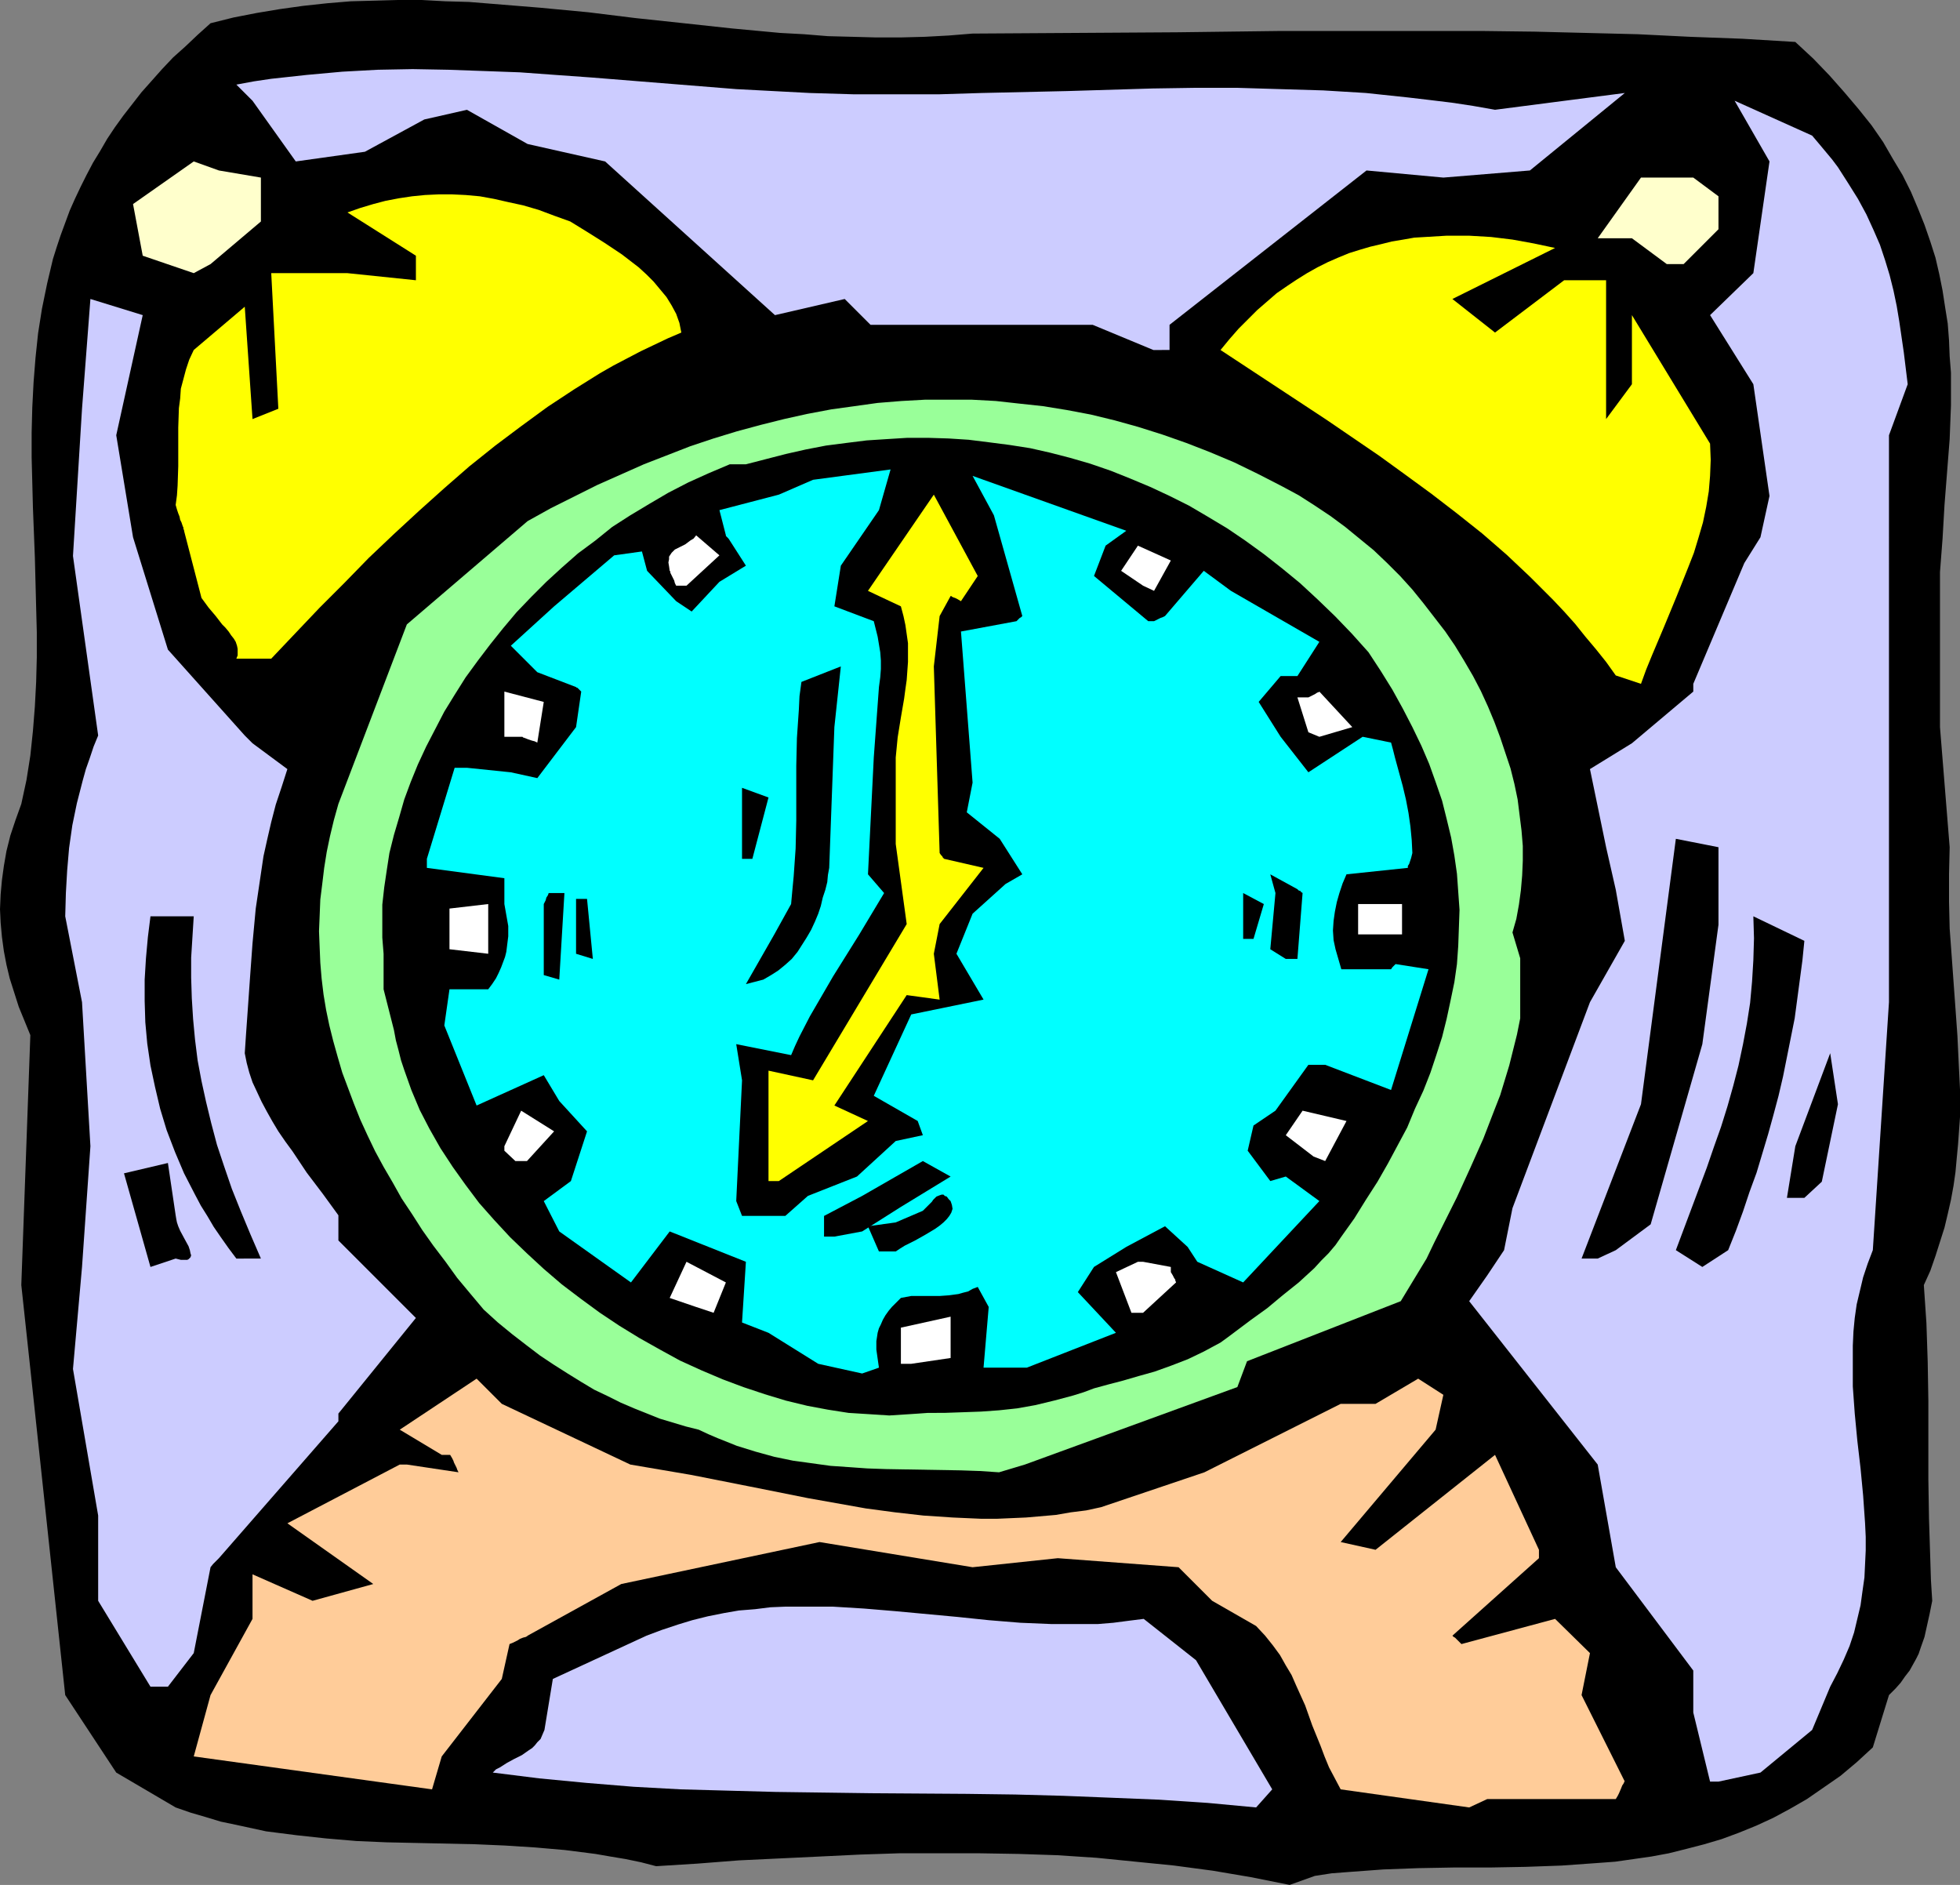 <?xml version="1.0" encoding="UTF-8" standalone="no"?>
<svg
   version="1.0"
   width="129.766mm"
   height="124.779mm"
   id="svg38"
   sodipodi:docname="07 o'Clock - Alarm.wmf"
   xmlns:inkscape="http://www.inkscape.org/namespaces/inkscape"
   xmlns:sodipodi="http://sodipodi.sourceforge.net/DTD/sodipodi-0.dtd"
   xmlns="http://www.w3.org/2000/svg"
   xmlns:svg="http://www.w3.org/2000/svg">
  <rect width="100%" height="100%" fill="#808080" stroke="none"/>
  <sodipodi:namedview
     id="namedview38"
     pagecolor="#ffffff"
     bordercolor="#000000"
     borderopacity="0.25"
     inkscape:showpageshadow="2"
     inkscape:pageopacity="0.0"
     inkscape:pagecheckerboard="0"
     inkscape:deskcolor="#d1d1d1"
     inkscape:document-units="mm" />
  <defs
     id="defs1">
    <pattern
       id="WMFhbasepattern"
       patternUnits="userSpaceOnUse"
       width="6"
       height="6"
       x="0"
       y="0" />
  </defs>
  <path
     style="fill:#000000;fill-opacity:1;fill-rule:evenodd;stroke:none"
     d="m 329.017,469.342 4.202,-0.646 4.202,-0.323 4.363,-0.323 4.363,-0.323 8.726,-0.323 8.888,-0.162 h 4.525 4.525 l 8.888,-0.162 9.05,-0.323 9.05,-0.646 4.363,-0.323 4.525,-0.646 4.525,-0.646 4.363,-0.808 4.525,-1.131 4.363,-1.131 4.363,-1.293 4.363,-1.616 4.363,-1.777 4.202,-1.939 4.202,-2.262 4.202,-2.423 4.202,-2.908 4.202,-2.908 4.04,-3.393 4.04,-3.716 4.04,-13.087 1.616,-1.616 1.293,-1.454 1.131,-1.616 1.131,-1.454 0.808,-1.454 0.808,-1.454 0.646,-1.293 0.485,-1.454 0.97,-2.747 0.646,-2.908 0.323,-1.454 0.323,-1.454 0.646,-3.231 -0.323,-5.17 -0.162,-5.17 -0.323,-10.178 -0.162,-9.855 v -10.017 -9.694 l -0.162,-9.694 -0.323,-9.694 -0.646,-9.532 1.616,-3.554 1.293,-3.716 1.131,-3.554 1.131,-3.554 0.808,-3.393 0.808,-3.554 0.646,-3.554 0.485,-3.393 0.323,-3.554 0.323,-3.393 0.485,-6.786 v -6.947 l -0.323,-6.624 -0.323,-6.786 -0.485,-6.786 -0.97,-13.41 -0.485,-6.624 -0.162,-6.786 v -6.786 l 0.162,-6.786 -2.424,-30.051 v -38.775 l 0.646,-8.401 0.485,-8.401 0.646,-8.24 0.646,-8.24 0.323,-8.401 v -8.24 l -0.323,-4.039 -0.162,-4.039 -0.323,-4.201 -0.646,-4.039 -0.646,-4.201 -0.808,-4.039 -0.97,-4.201 -1.293,-4.039 -1.454,-4.201 -1.616,-4.039 -1.778,-4.201 -2.101,-4.201 -2.424,-4.039 -2.424,-4.201 -2.909,-4.201 -3.232,-4.039 -3.555,-4.201 -3.717,-4.201 -4.04,-4.201 -4.525,-4.201 L 435.996,9.694 422.907,9.209 409.817,8.563 396.889,8.24 383.961,7.917 371.033,7.755 h -25.533 -25.371 l -25.533,0.323 -25.533,0.162 -25.694,0.162 -5.979,0.485 -5.979,0.323 -6.141,0.162 h -5.979 L 213.312,9.209 207.171,9.048 201.192,8.563 195.213,8.24 183.093,7.109 171.134,5.816 159.014,4.524 147.217,3.07 135.259,1.939 123.301,0.969 117.321,0.485 111.504,0.323 105.525,0 h -5.979 l -5.818,0.162 -5.979,0.162 -5.818,0.485 -5.979,0.646 -5.818,0.808 -5.818,0.969 -5.818,1.131 -5.818,1.454 -3.232,2.908 -3.07,2.908 -3.07,2.747 -2.747,2.908 -2.586,2.908 -2.586,2.908 -2.262,2.908 -2.262,2.908 -2.101,2.908 -1.939,2.908 -1.778,3.07 -1.778,2.908 -1.616,3.07 -1.454,2.908 -1.454,3.07 -1.293,2.908 -1.131,3.07 -1.131,3.07 -0.97,2.908 -0.97,3.07 -1.454,6.139 -1.293,6.301 -0.97,6.139 -0.646,6.139 -0.485,6.139 -0.323,6.301 -0.162,6.301 v 6.139 l 0.323,12.602 0.485,12.44 0.323,12.602 0.162,6.139 v 6.301 l -0.162,6.139 -0.323,6.139 -0.485,6.139 -0.646,6.139 -0.97,6.139 -1.293,5.978 -1.454,4.039 -1.293,3.878 -0.97,3.878 -0.646,3.716 -0.485,3.554 -0.323,3.554 L 0,227.481 l 0.162,3.393 0.323,3.554 0.485,3.554 0.646,3.393 0.808,3.393 1.131,3.554 1.131,3.554 1.454,3.554 1.454,3.554 -2.262,62.525 2.262,21.003 8.726,81.59 12.766,19.388 14.867,8.724 3.717,1.292 3.878,1.131 3.717,1.131 3.878,0.808 3.717,0.808 3.717,0.808 7.595,0.969 7.434,0.808 7.595,0.646 7.434,0.323 7.434,0.162 14.867,0.323 7.434,0.323 7.595,0.485 7.434,0.646 7.595,0.969 3.717,0.646 3.878,0.646 3.878,0.808 3.717,0.969 10.342,-0.646 10.342,-0.808 10.181,-0.485 10.181,-0.485 10.019,-0.485 9.858,-0.323 h 10.019 9.858 l 9.858,0.162 9.696,0.323 9.858,0.646 9.696,0.969 9.696,0.969 9.696,1.293 9.534,1.616 9.696,1.939 z"
     id="path1" />
  <path
     style="fill:#ffcc99;fill-opacity:1;fill-rule:evenodd;stroke:none"
     d="m 372.164,450.116 h 32.158 l 0.485,-0.808 0.323,-0.646 0.485,-1.131 0.323,-0.808 0.323,-0.485 0.162,-0.323 v -0.162 h 0.162 l -10.827,-21.65 2.101,-10.502 -8.726,-8.563 -23.432,6.301 -0.646,-0.646 -0.646,-0.646 -0.323,-0.323 -0.323,-0.162 -0.162,-0.162 -0.162,-0.162 21.654,-19.388 v -2.1 l -10.989,-23.75 -29.896,23.75 -8.726,-1.939 23.755,-28.112 1.939,-8.724 -6.302,-4.039 -10.666,6.301 h -8.726 l -34.098,17.126 -25.856,8.724 -3.717,0.808 -3.878,0.485 -3.717,0.646 -3.717,0.323 -3.717,0.323 -3.717,0.162 -3.717,0.162 h -3.717 l -7.272,-0.323 -7.272,-0.485 -7.11,-0.808 -7.272,-0.969 -7.272,-1.293 -7.272,-1.293 -7.272,-1.454 -7.272,-1.454 -14.706,-2.908 -7.595,-1.293 -7.595,-1.293 -32.158,-15.187 -6.302,-6.301 -19.23,12.764 10.504,6.301 h 2.101 l 0.485,0.808 0.323,0.646 0.162,0.485 0.323,0.646 0.323,0.646 0.162,0.485 0.162,0.323 0.162,0.323 v 0 l -12.928,-1.939 h -1.778 l -28.118,14.702 21.493,15.187 -15.19,4.201 -15.029,-6.624 v 11.148 l -10.504,19.064 -4.202,15.349 59.63,8.24 2.424,-8.24 15.029,-19.388 1.939,-8.724 0.808,-0.323 0.646,-0.323 0.646,-0.323 0.485,-0.323 0.808,-0.323 0.646,-0.162 0.323,-0.162 0.162,-0.162 v 0 l 23.432,-12.925 49.611,-10.502 38.299,6.301 21.331,-2.262 30.219,2.262 8.403,8.401 10.989,6.301 2.262,2.423 1.939,2.423 1.778,2.423 1.454,2.585 1.454,2.423 1.131,2.585 2.262,5.008 1.778,5.008 2.101,5.17 0.97,2.585 1.131,2.747 1.454,2.747 1.454,2.747 32.158,4.524 z"
     id="path2" />
  <path
     style="fill:#ccccff;fill-opacity:1;fill-rule:evenodd;stroke:none"
     d="m 318.352,447.693 -19.069,-32.313 -13.09,-10.34 -3.878,0.485 -3.717,0.485 -3.878,0.323 h -3.878 -3.878 -3.878 l -7.757,-0.323 -7.918,-0.646 -7.757,-0.808 -15.675,-1.454 -7.757,-0.646 -7.918,-0.485 h -7.757 -3.878 l -3.878,0.162 -3.878,0.485 -4.04,0.323 -3.717,0.646 -4.04,0.808 -3.878,0.969 -3.717,1.131 -3.878,1.292 -3.878,1.454 -23.432,10.825 -2.101,12.764 -0.485,1.131 -0.485,1.131 -0.808,0.808 -0.646,0.808 -0.646,0.646 -0.97,0.646 -1.616,1.131 -1.939,0.969 -1.778,0.969 -1.778,1.131 -0.97,0.485 -0.808,0.808 11.635,1.454 11.797,1.131 11.797,0.969 11.797,0.646 11.797,0.323 11.958,0.323 23.917,0.323 23.917,0.162 12.12,0.162 11.958,0.323 12.12,0.485 11.958,0.485 12.12,0.808 12.12,1.131 z"
     id="path3" />
  <path
     style="fill:#ccccff;fill-opacity:1;fill-rule:evenodd;stroke:none"
     d="m 430.017,445.754 10.504,-2.262 12.928,-10.663 4.525,-10.825 1.778,-3.393 1.616,-3.393 1.454,-3.393 1.131,-3.393 0.808,-3.393 0.808,-3.393 0.485,-3.554 0.485,-3.393 0.162,-3.393 0.162,-3.393 v -3.393 l -0.162,-3.393 -0.485,-6.947 -0.646,-6.786 -0.808,-6.947 -0.646,-6.786 -0.485,-6.786 v -3.393 -3.554 -3.231 l 0.162,-3.554 0.323,-3.393 0.485,-3.393 0.808,-3.393 0.808,-3.393 1.131,-3.393 1.293,-3.393 4.04,-62.04 V 108.894 l 4.686,-12.764 -0.97,-7.917 -1.131,-7.755 -0.646,-3.878 -0.808,-3.878 -0.97,-3.878 -1.131,-3.716 -1.293,-3.878 -1.616,-3.716 -1.778,-3.878 -2.101,-3.878 -2.424,-3.878 -2.586,-4.039 -1.454,-1.939 -1.616,-1.939 -1.616,-1.939 -1.778,-2.1 -19.392,-8.724 8.726,15.187 -4.04,27.95 -10.827,10.502 10.827,17.287 4.04,27.95 -2.262,10.34 -4.04,6.463 -12.766,30.212 v 1.939 l -15.352,12.925 -10.504,6.463 4.04,19.549 2.424,10.663 2.262,12.764 -8.726,15.349 -19.392,51.539 -2.101,10.502 -4.202,6.301 -4.525,6.463 32.158,40.876 4.525,25.689 19.392,25.85 v 10.502 l 4.202,17.287 z"
     id="path4" />
  <path
     style="fill:#ccccff;fill-opacity:1;fill-rule:evenodd;stroke:none"
     d="m 42.016,422.004 6.464,-8.401 4.202,-21.488 0.646,-0.808 0.485,-0.485 0.323,-0.323 0.323,-0.323 0.162,-0.162 0.162,-0.162 29.896,-34.251 v -1.939 l 19.392,-23.911 -19.392,-19.388 v -6.301 l -3.878,-5.332 -4.04,-5.332 -3.555,-5.332 -1.778,-2.423 -1.778,-2.585 -1.454,-2.423 -1.454,-2.585 -1.293,-2.423 -1.131,-2.423 -1.131,-2.423 -0.808,-2.423 -0.646,-2.423 -0.485,-2.423 0.323,-4.847 0.323,-4.524 0.646,-9.209 0.646,-8.886 0.808,-8.724 0.646,-4.362 0.646,-4.362 0.646,-4.362 0.97,-4.362 0.97,-4.201 1.131,-4.362 1.454,-4.362 1.454,-4.524 v 0 l -8.726,-6.463 -0.646,-0.646 -0.485,-0.485 -0.323,-0.323 -0.162,-0.162 -0.162,-0.162 -0.162,-0.162 v 0 L 42.016,162.533 33.29,134.421 29.088,108.894 35.714,78.843 22.624,74.804 20.523,102.27 18.261,139.106 l 6.302,44.915 -1.131,2.747 -0.97,2.908 -0.97,2.747 -0.808,2.908 -1.454,5.655 -1.131,5.493 -0.808,5.655 -0.485,5.655 -0.323,5.655 -0.162,5.816 4.202,21.488 2.101,36.029 -2.101,30.212 -2.262,25.527 6.302,36.675 V 400.516 l 13.09,21.488 z"
     id="path5" />
  <path
     style="fill:#99ff99;fill-opacity:1;fill-rule:evenodd;stroke:none"
     d="m 256.459,366.426 53.166,-19.388 2.424,-6.463 38.461,-15.025 6.464,-10.663 1.939,-4.039 1.939,-3.878 3.717,-7.432 3.394,-7.432 3.232,-7.27 2.747,-7.109 1.454,-3.716 2.262,-7.432 0.97,-3.878 0.97,-3.878 0.808,-4.039 v -15.025 l -1.939,-6.463 0.97,-3.393 0.646,-3.554 0.485,-3.554 0.323,-3.716 0.162,-3.716 v -3.716 l -0.323,-3.878 -0.485,-3.878 -0.485,-3.878 -0.808,-3.878 -0.97,-3.878 -1.293,-3.878 -1.293,-3.878 -1.454,-3.878 -1.616,-3.878 -1.778,-3.878 -1.939,-3.716 -2.262,-3.878 -2.262,-3.716 -2.424,-3.554 -2.747,-3.554 -2.747,-3.554 -2.747,-3.393 -3.07,-3.393 -3.232,-3.231 -3.394,-3.231 -3.555,-2.908 -3.555,-2.908 -3.717,-2.747 -3.878,-2.585 -4.04,-2.585 -4.202,-2.262 -5.979,-3.07 -5.979,-2.908 -6.141,-2.585 -5.818,-2.262 -5.979,-2.1 -6.141,-1.939 -5.818,-1.616 -5.979,-1.454 -5.979,-1.131 -5.979,-0.969 -5.979,-0.646 -5.818,-0.646 -5.979,-0.323 h -5.818 -5.979 l -5.818,0.323 -5.979,0.485 -5.818,0.808 -5.818,0.808 -5.979,1.131 -5.818,1.292 -5.818,1.454 -5.979,1.616 -5.818,1.777 -5.818,1.939 -5.818,2.262 -5.818,2.262 -5.818,2.585 -5.818,2.585 -5.818,2.908 -5.818,2.908 -5.818,3.231 -30.219,25.85 -17.13,44.915 -1.131,4.039 -0.97,4.039 -0.808,3.878 -0.646,4.039 -0.485,4.039 -0.485,3.878 -0.162,4.039 -0.162,3.878 0.162,4.039 0.162,3.878 0.323,3.878 0.485,4.039 0.646,3.878 0.808,3.878 0.97,3.878 1.131,4.039 1.131,3.878 1.454,3.878 1.454,3.878 1.616,4.039 1.778,3.878 1.939,4.039 2.101,3.878 2.262,3.878 2.262,4.039 2.586,3.878 2.586,4.039 2.747,3.878 3.07,4.039 2.909,4.039 3.232,3.878 3.394,4.039 3.555,3.231 3.555,2.908 3.555,2.747 3.394,2.585 3.394,2.262 3.555,2.262 3.394,2.1 3.232,1.939 3.394,1.616 3.232,1.616 3.394,1.454 3.232,1.293 3.232,1.293 3.232,0.969 3.232,0.969 3.232,0.808 2.424,1.131 2.262,0.969 4.848,1.939 4.686,1.454 4.686,1.293 4.686,0.969 4.686,0.646 4.686,0.646 4.686,0.323 4.525,0.323 4.686,0.162 18.746,0.323 4.686,0.162 4.848,0.323 z"
     id="path6" />
  <path
     style="fill:#000000;fill-opacity:1;fill-rule:evenodd;stroke:none"
     d="m 425.977,316.988 6.464,-4.201 1.939,-4.847 1.778,-4.847 1.616,-4.847 1.778,-4.847 1.454,-4.847 1.454,-4.847 1.293,-4.685 1.293,-4.847 1.131,-4.847 0.97,-4.847 0.97,-4.847 0.97,-4.847 0.646,-4.847 0.646,-4.847 0.646,-4.847 0.485,-4.847 -12.766,-6.139 0.162,5.493 -0.162,5.493 -0.323,5.332 -0.485,5.332 -0.808,5.17 -0.97,5.17 -1.131,5.332 -1.293,5.008 -1.454,5.17 -1.616,5.17 -1.778,5.008 -1.778,5.17 -3.878,10.34 -3.878,10.34 z"
     id="path7" />
  <path
     style="fill:#000000;fill-opacity:1;fill-rule:evenodd;stroke:none"
     d="m 65.286,314.887 -2.586,-5.978 -2.424,-5.816 -2.262,-5.655 -1.939,-5.655 -1.778,-5.332 -1.454,-5.493 -1.293,-5.332 -1.131,-5.17 -0.97,-5.17 -0.646,-5.17 -0.485,-5.17 -0.323,-5.17 -0.162,-5.17 v -5.008 l 0.323,-5.17 0.323,-5.17 H 37.653 l -0.646,5.17 -0.485,5.332 -0.323,5.332 v 5.332 l 0.162,5.332 0.485,5.332 0.808,5.493 1.131,5.332 1.293,5.493 1.616,5.332 2.101,5.493 2.262,5.332 2.747,5.332 1.454,2.747 1.616,2.585 1.616,2.747 1.778,2.585 1.939,2.747 1.939,2.585 z"
     id="path8" />
  <path
     style="fill:#000000;fill-opacity:1;fill-rule:evenodd;stroke:none"
     d="m 43.955,314.887 0.646,0.162 0.646,0.162 h 0.646 0.485 0.485 l 0.323,-0.162 0.485,-0.485 0.162,-0.485 -0.162,-0.485 -0.162,-0.808 -0.323,-0.969 -0.97,-1.777 -1.131,-2.1 -0.485,-1.131 -0.323,-0.969 -0.162,-0.808 -0.162,-0.969 -1.939,-13.087 -10.989,2.585 6.626,23.427 z"
     id="path9" />
  <path
     style="fill:#000000;fill-opacity:1;fill-rule:evenodd;stroke:none"
     d="m 404.323,312.787 8.726,-6.463 12.928,-45.076 4.04,-29.889 v -19.388 l -10.666,-2.1 -8.726,66.403 -14.867,38.614 h 4.04 z"
     id="path10" />
  <path
     style="fill:#000000;fill-opacity:1;fill-rule:evenodd;stroke:none"
     d="m 451.51,299.7 4.363,-4.039 4.04,-19.388 -1.939,-12.764 -8.726,23.265 -2.101,12.925 z"
     id="path11" />
  <path
     style="fill:#ffff00;fill-opacity:1;fill-rule:evenodd;stroke:none"
     d="m 410.625,171.096 1.293,-3.554 1.454,-3.554 3.07,-7.27 3.07,-7.432 2.909,-7.27 1.454,-3.716 1.131,-3.716 1.131,-3.878 0.808,-3.878 0.646,-3.878 0.323,-3.878 0.162,-4.039 -0.162,-4.039 -19.554,-32.151 v 17.287 l -6.464,8.724 V 70.119 h -10.504 l -17.291,13.087 -10.666,-8.401 25.694,-12.764 -5.333,-1.131 -5.333,-0.969 -5.333,-0.646 -5.494,-0.323 h -5.656 l -5.333,0.323 -2.747,0.162 -2.747,0.485 -2.909,0.485 -2.586,0.646 -2.747,0.646 -2.747,0.808 -2.586,0.808 -2.747,1.131 -2.586,1.131 -2.586,1.293 -2.586,1.454 -2.586,1.616 -2.424,1.616 -2.586,1.777 -2.424,2.1 -2.424,2.1 -2.262,2.262 -2.424,2.423 -2.262,2.585 -2.262,2.747 6.626,4.362 6.626,4.362 13.251,8.724 6.626,4.524 6.626,4.524 6.464,4.685 6.626,4.847 6.302,4.847 6.302,5.008 6.141,5.332 5.818,5.493 5.818,5.816 2.747,2.908 2.747,3.07 2.586,3.231 2.586,3.07 2.586,3.231 2.424,3.393 z"
     id="path12" />
  <path
     style="fill:#ffff00;fill-opacity:1;fill-rule:evenodd;stroke:none"
     d="m 67.872,164.795 5.979,-6.301 6.141,-6.463 6.141,-6.139 6.141,-6.301 6.302,-5.978 6.302,-5.816 6.302,-5.655 6.302,-5.493 6.464,-5.17 6.464,-4.847 6.626,-4.847 6.626,-4.362 6.464,-4.039 3.394,-1.939 3.394,-1.777 3.394,-1.777 3.394,-1.616 3.394,-1.616 3.394,-1.454 -0.485,-2.423 -0.808,-2.262 -1.131,-2.1 -1.293,-2.1 -1.616,-1.939 -1.616,-1.939 -1.778,-1.777 -1.939,-1.777 -2.101,-1.616 -2.101,-1.616 -4.363,-2.908 -4.363,-2.747 -4.202,-2.585 -4.04,-1.454 -3.878,-1.454 -3.878,-1.131 -3.717,-0.808 -3.555,-0.808 -3.555,-0.646 -3.555,-0.323 -3.394,-0.162 h -3.394 l -3.394,0.162 -3.232,0.323 -3.232,0.485 -3.394,0.646 -3.07,0.808 -3.232,0.969 -3.232,1.131 17.13,10.825 v 6.139 L 86.941,68.341 H 67.872 l 1.778,33.928 -6.464,2.585 -1.939,-28.112 -12.766,10.825 -1.131,2.423 -0.808,2.423 -0.646,2.423 -0.646,2.423 -0.162,2.423 -0.323,2.423 -0.162,4.847 v 4.847 4.847 l -0.162,4.847 -0.162,2.423 -0.323,2.423 0.323,1.131 0.323,0.969 0.323,0.808 0.162,0.808 0.323,0.646 0.162,0.485 0.162,0.485 0.162,0.323 v 0.323 l 0.162,0.323 v 0.162 l 4.363,16.803 1.778,2.423 1.778,2.1 1.616,2.1 0.808,0.808 0.808,0.969 0.646,0.969 0.646,0.808 0.485,0.808 0.323,0.969 0.162,0.808 v 0.808 0.808 l -0.323,0.808 z"
     id="path13" />
  <path
     style="fill:#ccccff;fill-opacity:1;fill-rule:evenodd;stroke:none"
     d="m 292.657,87.567 v -6.301 l 49.288,-38.614 19.23,1.777 21.654,-1.777 23.755,-19.388 -32.482,4.201 -5.494,-0.969 -5.333,-0.808 -5.333,-0.646 -5.494,-0.646 -10.666,-1.131 -10.666,-0.646 -10.827,-0.323 -10.666,-0.323 h -10.666 l -10.504,0.162 -21.331,0.646 -21.493,0.485 -10.504,0.323 h -10.827 -10.827 l -10.827,-0.323 -9.211,-0.485 -9.211,-0.485 -18.099,-1.454 -18.099,-1.454 -9.05,-0.646 -8.888,-0.646 -8.888,-0.323 -9.05,-0.323 -8.888,-0.162 -8.726,0.162 -8.888,0.485 -8.888,0.808 -8.888,0.969 -4.363,0.646 -4.363,0.808 4.04,4.039 10.827,15.187 17.291,-2.423 14.867,-8.078 10.666,-2.423 15.19,8.563 19.392,4.362 42.501,38.452 17.453,-4.039 6.464,6.463 h 55.59 l 15.19,6.301 z"
     id="path14" />
  <path
     style="fill:#ffffcc;fill-opacity:1;fill-rule:evenodd;stroke:none"
     d="m 421.291,66.079 8.726,-8.724 v -8.24 l -6.302,-4.685 h -13.09 l -10.827,15.187 h 8.565 l 8.726,6.463 z"
     id="path15" />
  <path
     style="fill:#ffffcc;fill-opacity:1;fill-rule:evenodd;stroke:none"
     d="M 52.682,66.079 65.286,55.416 V 44.43 L 54.782,42.653 48.48,40.391 33.29,51.054 35.714,63.979 48.48,68.341 Z"
     id="path16" />
  <path
     style="fill:#000000;fill-opacity:1;fill-rule:evenodd;stroke:none"
     d="m 232.219,353.501 -2.262,0.162 -2.424,0.162 -5.01,0.323 -5.01,-0.323 -5.171,-0.323 -5.171,-0.808 -5.171,-0.969 -5.333,-1.293 -5.333,-1.616 -5.333,-1.777 -5.171,-1.939 -5.333,-2.262 -5.333,-2.423 -5.01,-2.747 -5.171,-2.908 -5.01,-3.07 -4.848,-3.231 -4.848,-3.554 -4.686,-3.554 -4.525,-3.878 -4.202,-3.878 -4.202,-4.039 -4.04,-4.362 -3.717,-4.201 -3.394,-4.524 -3.232,-4.524 -3.07,-4.685 -2.747,-4.847 -2.424,-4.685 -2.101,-5.008 -1.778,-5.008 -0.808,-2.423 -0.646,-2.585 -0.646,-2.423 -0.485,-2.585 -2.586,-10.178 v -8.886 l -0.323,-4.039 v -4.039 -4.201 l 0.485,-4.362 0.646,-4.362 0.646,-4.201 1.131,-4.524 1.293,-4.362 1.293,-4.524 1.616,-4.362 1.778,-4.362 2.101,-4.524 2.262,-4.362 2.262,-4.362 2.586,-4.201 2.747,-4.362 3.07,-4.201 3.07,-4.039 3.232,-4.039 3.394,-4.039 3.717,-3.878 3.717,-3.716 3.878,-3.554 4.04,-3.554 4.363,-3.231 4.202,-3.393 4.525,-2.908 4.848,-2.908 4.686,-2.747 5.01,-2.585 5.01,-2.262 5.333,-2.262 h 4.04 l 5.01,-1.293 5.01,-1.292 5.01,-1.131 5.01,-0.969 5.01,-0.646 5.171,-0.646 5.01,-0.323 5.171,-0.323 h 5.171 l 5.171,0.162 5.01,0.323 5.171,0.646 5.01,0.646 5.171,0.808 5.01,1.131 5.01,1.293 5.01,1.454 5.171,1.777 4.848,1.939 5.01,2.1 4.848,2.262 4.848,2.423 4.686,2.747 4.848,2.908 4.525,3.07 4.686,3.393 4.525,3.554 4.525,3.716 4.363,4.039 4.363,4.201 4.202,4.362 4.202,4.685 3.07,4.685 2.909,4.685 2.586,4.685 2.424,4.685 2.262,4.685 1.939,4.524 1.616,4.524 1.616,4.685 1.131,4.524 1.131,4.685 0.808,4.524 0.646,4.524 0.323,4.524 0.323,4.524 -0.162,4.524 -0.162,4.524 -0.323,4.524 -0.646,4.524 -0.97,4.685 -0.97,4.524 -1.131,4.524 -1.454,4.524 -1.454,4.362 -1.778,4.524 -2.101,4.524 -1.939,4.685 -2.424,4.524 -2.424,4.524 -2.586,4.524 -2.909,4.524 -2.909,4.685 -3.232,4.524 -1.454,2.1 -1.778,2.1 -1.778,1.777 -1.778,1.939 -3.878,3.554 -4.04,3.231 -3.878,3.231 -4.04,2.908 -3.878,2.908 -1.939,1.454 -1.778,1.293 -4.202,2.262 -4.04,1.939 -4.202,1.616 -4.04,1.454 -4.04,1.131 -3.878,1.131 -3.717,0.969 -3.555,0.969 -2.586,0.969 -2.586,0.808 -2.424,0.646 -2.424,0.646 -4.686,1.131 -4.525,0.808 -4.525,0.485 -4.525,0.323 -4.525,0.162 -4.686,0.162 z"
     id="path17" />
  <path
     style="fill:#00ffff;fill-opacity:1;fill-rule:evenodd;stroke:none"
     d="m 215.736,343.646 -10.989,-2.423 -12.443,-7.755 -6.626,-2.585 0.97,-15.187 -19.069,-7.593 -9.696,12.764 -17.938,-12.764 -3.878,-7.593 6.787,-5.008 4.04,-12.44 -6.949,-7.593 -3.878,-6.463 -16.806,7.593 -8.08,-20.034 1.293,-9.048 h 9.696 l 0.97,-1.293 0.97,-1.454 0.646,-1.293 0.646,-1.454 0.485,-1.293 0.485,-1.293 0.323,-1.293 0.162,-1.293 0.323,-2.585 v -2.585 l -0.485,-2.747 -0.485,-2.747 v -6.463 l -19.392,-2.585 v -2.262 l 6.949,-22.78 h 3.07 l 10.989,1.131 6.626,1.454 9.696,-12.764 1.293,-8.886 -0.323,-0.323 -0.323,-0.323 -0.323,-0.323 h -0.162 l -0.162,-0.162 -9.696,-3.716 -6.626,-6.624 10.827,-9.855 15.029,-12.764 6.949,-0.969 1.293,4.847 7.272,7.593 3.878,2.585 6.949,-7.432 6.626,-4.039 -4.04,-6.301 -0.323,-0.485 -0.323,-0.323 -0.162,-0.162 -0.162,-0.162 v -0.162 l -1.616,-6.301 14.867,-3.878 8.565,-3.716 19.392,-2.585 -2.909,10.178 -9.534,13.894 -1.616,10.178 9.858,3.716 0.97,3.878 0.323,1.939 0.323,1.939 0.162,2.1 v 2.1 l -0.162,2.1 -0.323,2.423 -1.293,17.61 -1.454,29.243 4.04,4.685 -6.302,10.502 -3.232,5.17 -3.232,5.17 -2.909,5.008 -2.909,5.008 -2.586,5.008 -1.131,2.423 -0.97,2.262 -13.736,-2.747 1.454,9.048 -1.454,30.212 1.454,3.716 h 10.827 l 5.656,-5.008 12.282,-4.847 9.696,-8.886 6.787,-1.454 -1.293,-3.554 -10.989,-6.301 9.373,-20.357 18.099,-3.716 -6.787,-11.471 4.04,-10.017 8.242,-7.432 4.202,-2.423 -5.656,-8.886 -8.242,-6.624 1.454,-7.432 -2.909,-37.806 13.898,-2.585 0.485,-0.485 0.323,-0.323 0.323,-0.162 0.162,-0.162 0.162,-0.162 -7.11,-25.204 -5.333,-9.855 38.461,13.733 -5.171,3.716 -2.909,7.593 13.574,11.309 h 1.454 l 0.97,-0.485 0.646,-0.323 0.485,-0.162 0.323,-0.162 0.323,-0.162 v 0 0 l 9.696,-11.309 6.787,5.008 22.139,12.764 -5.494,8.563 h -4.202 l -5.494,6.463 5.494,8.724 6.949,8.886 13.574,-8.886 7.11,1.454 0.485,1.777 0.485,1.939 0.97,3.554 0.97,3.554 0.808,3.393 0.646,3.393 0.485,3.393 0.323,3.393 0.162,3.231 -0.162,0.646 -0.162,0.646 -0.323,0.969 -0.162,0.485 -0.323,0.485 v 0.323 0.162 0 l -15.352,1.616 -0.97,2.262 -0.808,2.423 -0.646,2.262 -0.485,2.423 -0.323,2.262 -0.162,2.423 0.162,2.423 0.485,2.262 1.454,5.008 h 12.443 l 0.323,-0.485 0.323,-0.323 0.323,-0.323 0.162,-0.162 8.242,1.293 -9.373,30.212 -16.483,-6.301 h -4.202 l -8.242,11.471 -5.494,3.716 -1.454,6.301 5.656,7.593 3.878,-1.131 8.403,6.139 -19.069,20.357 -11.474,-5.17 -2.424,-3.716 -5.656,-5.17 -9.696,5.17 -8.08,5.008 -4.04,6.301 9.534,10.179 -22.301,8.724 h -10.827 l 1.293,-15.187 -2.747,-5.008 -1.293,0.485 -1.131,0.646 -1.293,0.323 -1.131,0.323 -2.424,0.323 -2.262,0.162 h -2.262 -2.424 -2.424 l -2.586,0.485 -1.131,1.131 -1.131,1.131 -0.808,0.969 -0.808,1.131 -0.646,1.131 -0.485,1.131 -0.485,0.969 -0.323,1.131 -0.323,2.1 v 2.1 l 0.323,2.262 0.323,2.262 z"
     id="path18" />
  <path
     style="fill:#ffffff;fill-opacity:1;fill-rule:evenodd;stroke:none"
     d="m 225.432,341.222 v -9.048 l 12.443,-2.747 v 10.34 l -9.858,1.454 z"
     id="path19" />
  <path
     style="fill:#ffffff;fill-opacity:1;fill-rule:evenodd;stroke:none"
     d="m 174.205,327.005 -6.626,-2.262 4.202,-9.048 9.858,5.17 -3.07,7.593 z"
     id="path20" />
  <path
     style="fill:#ffffff;fill-opacity:1;fill-rule:evenodd;stroke:none"
     d="m 283.123,328.459 -3.878,-10.178 5.494,-2.585 h 1.293 l 6.949,1.293 v 1.293 l 0.485,0.808 0.323,0.646 0.323,0.485 v 0.323 l 0.162,0.162 v 0 0.162 l -8.242,7.593 z"
     id="path21" />
  <path
     style="fill:#000000;fill-opacity:1;fill-rule:evenodd;stroke:none"
     d="m 219.937,313.11 -2.747,-6.301 6.949,-0.969 6.787,-2.908 0.97,-0.969 0.97,-0.969 0.323,-0.323 0.323,-0.485 0.808,-0.808 0.808,-0.323 0.485,-0.162 h 0.485 l 0.323,0.323 0.485,0.162 0.485,0.646 0.485,0.485 0.323,0.969 0.162,0.969 -0.323,0.969 -0.485,0.808 -0.646,0.808 -0.808,0.808 -0.97,0.808 -1.131,0.808 -2.424,1.454 -2.586,1.454 -2.586,1.293 -1.293,0.808 -0.97,0.646 z"
     id="path22" />
  <path
     style="fill:#000000;fill-opacity:1;fill-rule:evenodd;stroke:none"
     d="m 206.201,309.394 v -5.17 l 9.534,-5.008 15.19,-8.724 6.949,3.878 -12.443,7.593 -9.696,6.139 -6.949,1.293 z"
     id="path23" />
  <path
     style="fill:#ffff00;fill-opacity:1;fill-rule:evenodd;stroke:none"
     d="m 192.304,295.5 v -27.627 l 11.15,2.423 23.432,-39.098 -2.747,-20.034 v -21.65 l 0.485,-5.008 0.808,-5.008 0.808,-4.685 0.323,-2.423 0.323,-2.262 0.323,-4.524 v -2.262 -2.423 l -0.323,-2.262 -0.323,-2.262 -0.485,-2.262 -0.646,-2.423 -8.242,-3.878 16.483,-24.073 10.989,20.357 -4.202,6.301 -0.808,-0.485 -0.646,-0.323 -0.485,-0.162 -0.323,-0.162 -0.162,-0.162 v 0 h -0.162 l -2.747,5.008 -1.454,12.602 1.454,46.692 0.323,0.485 0.323,0.323 0.162,0.323 0.162,0.162 0.162,0.162 9.858,2.262 -10.989,14.056 -1.454,7.432 1.454,11.471 -8.242,-1.131 -18.099,27.627 8.403,3.878 -22.301,15.025 z"
     id="path24" />
  <path
     style="fill:#ffffff;fill-opacity:1;fill-rule:evenodd;stroke:none"
     d="m 128.957,290.491 -2.747,-2.585 v -1.131 l 4.202,-8.886 8.242,5.17 -6.787,7.432 z"
     id="path25" />
  <path
     style="fill:#ffffff;fill-opacity:1;fill-rule:evenodd;stroke:none"
     d="m 328.694,289.36 -6.949,-5.332 4.202,-6.139 10.989,2.585 -5.333,10.017 z"
     id="path26" />
  <path
     style="fill:#000000;fill-opacity:1;fill-rule:evenodd;stroke:none"
     d="m 186.648,246.223 7.11,-12.44 4.202,-7.593 0.323,-3.554 0.323,-3.393 0.485,-6.947 0.162,-6.947 v -6.947 -6.786 l 0.162,-6.947 0.485,-7.109 0.162,-3.393 0.485,-3.554 9.858,-3.878 -1.616,15.187 -1.293,35.221 -0.323,1.777 -0.162,1.777 -0.485,1.939 -0.646,1.939 -0.485,2.1 -0.646,1.939 -0.808,1.939 -0.97,2.1 -1.131,1.939 -1.131,1.777 -1.131,1.777 -1.454,1.777 -1.616,1.454 -1.778,1.454 -1.778,1.131 -1.939,1.131 z"
     id="path27" />
  <path
     style="fill:#000000;fill-opacity:1;fill-rule:evenodd;stroke:none"
     d="m 136.067,243.961 v -17.772 l 0.485,-0.969 0.162,-0.646 0.323,-0.485 0.162,-0.323 v -0.162 l 0.162,-0.162 v 0 h 3.878 l -1.293,21.65 z"
     id="path28" />
  <path
     style="fill:#000000;fill-opacity:1;fill-rule:evenodd;stroke:none"
     d="m 321.745,239.922 -3.878,-2.423 1.293,-14.056 -1.293,-4.685 6.787,3.716 0.323,0.323 0.485,0.162 0.162,0.323 h 0.162 l 0.162,0.162 -1.293,16.479 z"
     id="path29" />
  <path
     style="fill:#000000;fill-opacity:1;fill-rule:evenodd;stroke:none"
     d="m 144.147,238.629 v -13.733 h 2.747 l 1.454,15.025 z"
     id="path30" />
  <path
     style="fill:#ffffff;fill-opacity:1;fill-rule:evenodd;stroke:none"
     d="m 112.473,236.367 v -9.048 l 9.696,-1.131 v 12.44 l -9.696,-1.131 z"
     id="path31" />
  <path
     style="fill:#000000;fill-opacity:1;fill-rule:evenodd;stroke:none"
     d="m 311.08,234.913 v -11.471 l 5.171,2.747 -2.586,8.724 z"
     id="path32" />
  <path
     style="fill:#ffffff;fill-opacity:1;fill-rule:evenodd;stroke:none"
     d="m 339.844,233.782 v -7.593 h 10.989 v 7.593 h -8.403 z"
     id="path33" />
  <path
     style="fill:#000000;fill-opacity:1;fill-rule:evenodd;stroke:none"
     d="m 185.678,214.88 v -17.772 l 6.626,2.423 -4.04,15.349 z"
     id="path34" />
  <path
     style="fill:#ffffff;fill-opacity:1;fill-rule:evenodd;stroke:none"
     d="m 126.209,184.344 v -2.423 -8.886 l 9.858,2.585 -1.616,10.179 -0.646,-0.323 -0.646,-0.162 -0.97,-0.323 -0.808,-0.323 -0.485,-0.162 -0.162,-0.162 h -0.162 -0.162 z"
     id="path35" />
  <path
     style="fill:#ffffff;fill-opacity:1;fill-rule:evenodd;stroke:none"
     d="m 327.401,183.213 -2.747,-8.724 h 2.747 l 0.97,-0.485 0.646,-0.323 0.485,-0.323 0.323,-0.162 h 0.162 l 0.162,-0.162 v 0 l 8.242,8.886 -8.242,2.423 z"
     id="path36" />
  <path
     style="fill:#ffffff;fill-opacity:1;fill-rule:evenodd;stroke:none"
     d="m 286.032,146.538 -5.494,-3.716 4.202,-6.301 8.242,3.716 -4.202,7.593 z"
     id="path37" />
  <path
     style="fill:#ffffff;fill-opacity:1;fill-rule:evenodd;stroke:none"
     d="m 169.195,146.538 -0.323,-0.646 -0.162,-0.646 -0.485,-0.969 -0.323,-0.646 -0.162,-0.323 v -0.323 l -0.162,-0.162 v 0 l -0.162,-1.131 -0.162,-0.969 0.162,-0.808 v -0.646 l 0.323,-0.485 0.323,-0.485 0.808,-0.808 0.646,-0.323 0.646,-0.323 1.293,-0.646 1.293,-0.969 0.808,-0.485 0.646,-0.808 5.818,5.008 -8.242,7.593 z"
     id="path38" />
</svg>
